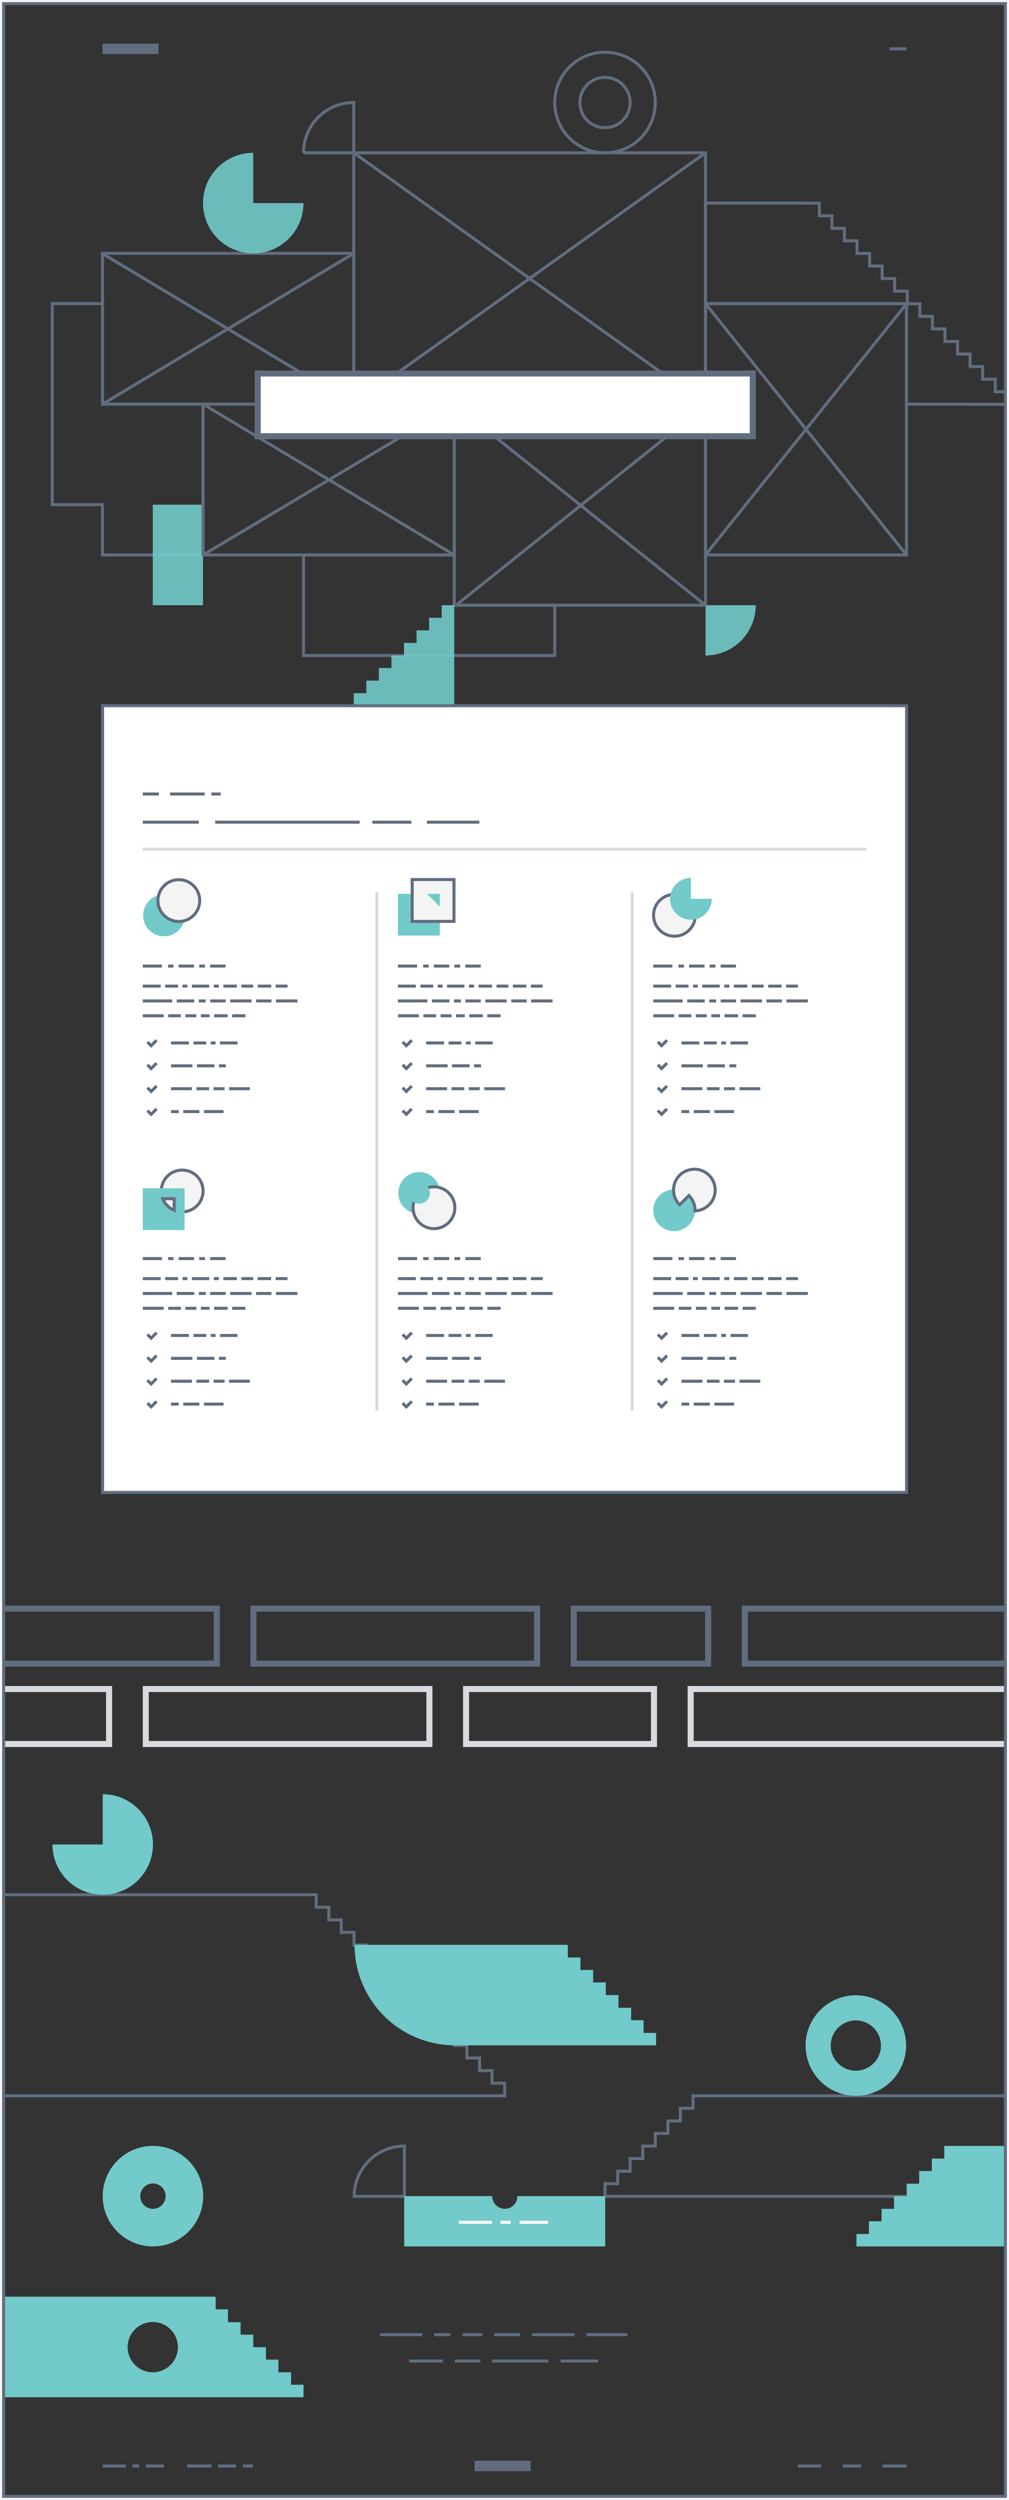 <svg xmlns="http://www.w3.org/2000/svg" width="502" height="1243.336" viewBox="0 0 502 1243.336">
  <rect x="0" y="0" width="502" height="1243.336" fill="#333333" stroke="none"/>
  <g id="Services_03" data-name="Services 03" transform="translate(0.25 0.25)">
    <g id="Group_2105" data-name="Group 2105">
      <g id="Group_413" data-name="Group 413">
        <line id="Line_1003" data-name="Line 1003" x2="8.482" transform="translate(442.269 24.038)" fill="none" stroke="#616d7f" stroke-miterlimit="10" stroke-width="1.5"/>
        <rect id="Rectangle_160" data-name="Rectangle 160" width="27.852" height="5.196" transform="translate(50.75 21.44)" fill="#616d7f"/>
      </g>
      <g id="Group_416" data-name="Group 416">
        <g id="Group_415" data-name="Group 415">
          <g id="_1920_37" data-name=" 1920 37">
            <path id="Rectangle_34960" data-name="Rectangle 34960" d="M150.75,275.75h75v25h50v25h-125Z" fill="none" stroke="#616d7f" stroke-miterlimit="10" stroke-width="1.5"/>
            <path id="Path_73" data-name="Path 73" d="M50.75,200.75v-50h-25v100h25v25h50v-75Z" fill="none" stroke="#616d7f" stroke-miterlimit="10" stroke-width="1.5"/>
            <path id="Path_1345" data-name="Path 1345" d="M494.886,194.577v-6.25h-6.25v-6.25h-6.25v-6.25h-6.25v-6.25h-6.25v-6.25h-6.25v-6.25h-6.25v-6.25h-6.25v-6.288h-6.25v-6.25h-6.25v-6.25h-6.25v-6.25h-6.25v-6.25h-6.25v-6.25h-6.25v-6.25h-6.25v-6.25h-6.25v-.039H350.75v50l100,.079v49.917l50,.083v-6.25Z" fill="none" stroke="#616d7f" stroke-miterlimit="10" stroke-width="1.5"/>
            <rect id="Rectangle_34955" data-name="Rectangle 34955" width="25" height="50" transform="translate(75.75 250.75)" fill="#72caca" opacity="0.9" style="isolation: isolate"/>
            <rect id="Rectangle_34952" data-name="Rectangle 34952" width="175" height="125" transform="translate(175.75 75.75)" fill="none" stroke="#616d7f" stroke-miterlimit="10" stroke-width="1.5"/>
            <rect id="Rectangle_34956" data-name="Rectangle 34956" width="100" height="125" transform="translate(350.751 150.75)" fill="none" stroke="#616d7f" stroke-miterlimit="10" stroke-width="1.5"/>
            <rect id="Rectangle_34959" data-name="Rectangle 34959" width="125" height="75" transform="translate(50.75 125.75)" fill="none" stroke="#616d7f" stroke-miterlimit="10" stroke-width="1.5"/>
            <rect id="Rectangle_34958" data-name="Rectangle 34958" width="125" height="75" transform="translate(100.75 200.75)" fill="none" stroke="#616d7f" stroke-miterlimit="10" stroke-width="1.5"/>
            <rect id="Rectangle_34957" data-name="Rectangle 34957" width="125" height="100" transform="translate(225.75 200.75)" fill="none" stroke="#616d7f" stroke-miterlimit="10" stroke-width="1.5"/>
            <path id="Path_1346" data-name="Path 1346" d="M350.75,300.749v25a25,25,0,0,0,25-25Z" fill="#72caca" opacity="0.9" style="isolation: isolate"/>
            <path id="Path_1347" data-name="Path 1347" d="M125.75,100.749h25a25,25,0,1,1-25-25Z" fill="#72caca" opacity="0.9" style="isolation: isolate"/>
            <path id="Path_1348" data-name="Path 1348" d="M182,344.494v-6.25h6.25v-6.25h6.25v-6.25h6.25v-6.25H207v-6.25h6.25v-6.25h6.25v-6.25h6.25v50h-50v-6.25Z" fill="#72caca" opacity="0.9" style="isolation: isolate"/>
            <path id="Subtraction_47" data-name="Subtraction 47" d="M300.751,75.75A25.01,25.01,0,1,1,321.51,64.708,24.9,24.9,0,0,1,300.751,75.75Zm0-37.5a12.5,12.5,0,1,0,12.5,12.5h0A12.514,12.514,0,0,0,300.751,38.25Z" fill="none" stroke="#616d7f" stroke-miterlimit="10" stroke-width="1.5"/>
            <path id="Path_1401" data-name="Path 1401" d="M175.75,75.749h-25a25,25,0,0,1,25-25h0Z" fill="none" stroke="#616d7f" stroke-miterlimit="10" stroke-width="1.5"/>
          </g>
          <line id="Line_1004" data-name="Line 1004" x2="125.203" y2="75.122" transform="translate(50.791 125.912)" fill="none" stroke="#616d7f" stroke-miterlimit="10" stroke-width="1.5"/>
          <line id="Line_1005" data-name="Line 1005" y1="75" x2="125" transform="translate(50.75 125.75)" fill="none" stroke="#616d7f" stroke-miterlimit="10" stroke-width="1.5"/>
          <line id="Line_1006" data-name="Line 1006" y1="74.716" x2="125.325" transform="translate(100.75 201.034)" fill="none" stroke="#616d7f" stroke-miterlimit="10" stroke-width="1.5"/>
          <line id="Line_1007" data-name="Line 1007" x2="125" y2="75" transform="translate(100.75 200.75)" fill="none" stroke="#616d7f" stroke-miterlimit="10" stroke-width="1.5"/>
          <line id="Line_1008" data-name="Line 1008" x2="175" y2="125" transform="translate(175.75 75.75)" fill="none" stroke="#616d7f" stroke-miterlimit="10" stroke-width="1.5"/>
          <line id="Line_1009" data-name="Line 1009" y1="125" x2="175" transform="translate(175.75 75.75)" fill="none" stroke="#616d7f" stroke-miterlimit="10" stroke-width="1.5"/>
          <line id="Line_1010" data-name="Line 1010" x2="125.203" y2="100.162" transform="translate(226.075 201.034)" fill="none" stroke="#616d7f" stroke-miterlimit="10" stroke-width="1.5"/>
          <line id="Line_1011" data-name="Line 1011" y1="100.162" x2="125.203" transform="translate(226.075 201.034)" fill="none" stroke="#616d7f" stroke-miterlimit="10" stroke-width="1.5"/>
          <line id="Line_1012" data-name="Line 1012" x2="100" y2="125" transform="translate(350.751 150.75)" fill="none" stroke="#616d7f" stroke-miterlimit="10" stroke-width="1.5"/>
          <line id="Line_1013" data-name="Line 1013" y1="124.922" x2="100" transform="translate(350.751 150.827)" fill="none" stroke="#616d7f" stroke-miterlimit="10" stroke-width="1.5"/>
          <g id="Group_414" data-name="Group 414">
            <rect id="Rectangle_161" data-name="Rectangle 161" width="246.308" height="31.201" transform="translate(127.962 185.511)" fill="#fff" stroke="#616d7f" stroke-miterlimit="10" stroke-width="3"/>
          </g>
        </g>
      </g>
    </g>
    <g id="Group_2103" data-name="Group 2103">
      <g id="Group_539" data-name="Group 539">
        <g id="Group_537" data-name="Group 537">
          <path id="Path_178" data-name="Path 178" d="M344.55,1042.087v6.2h-6.3v6.3h-6.2v6.2h-6.3v6.3h-6.2v6.2h-6.3v6.3h-6.2v6.2h-6.3v6.3h200.1v-50Z" fill="none"/>
        </g>
        <g id="Group_538" data-name="Group 538">
          <path id="Path_179" data-name="Path 179" d="M344.55,1042.087v6.2h-6.3v6.3h-6.2v6.2h-6.3v6.3h-6.2v6.2h-6.3v6.3h-6.2v6.2h-6.3v6.3h200.1v-50Z" fill="none" stroke="#616d7f" stroke-miterlimit="10" stroke-width="1.5"/>
        </g>
      </g>
      <g id="Group_542" data-name="Group 542">
        <g id="Group_540" data-name="Group 540">
          <path id="Path_180" data-name="Path 180" d="M244.55,1035.787v-6.2h-6.2v-6.3h-6.3v-6.2h-6.2v-6.3h-6.3v-6.2h-6.2v-6.3h-6.3v-6.2h-6.2v-6.3h-6.3v-6.2h-6.2v-6.3h-6.3v-6.2h-6.2v-6.3h-6.3v-6.2h-6.2v-6.3h-6.3v-6.2H.85v100h250v-6.3Z" fill="none"/>
        </g>
        <g id="Group_541" data-name="Group 541">
          <path id="Path_181" data-name="Path 181" d="M244.55,1035.787v-6.2h-6.2v-6.3h-6.3v-6.2h-6.2v-6.3h-6.3v-6.2h-6.2v-6.3h-6.3v-6.2h-6.2v-6.3h-6.3v-6.2h-6.2v-6.3h-6.3v-6.2h-6.2v-6.3h-6.3v-6.2h-6.2v-6.3h-6.3v-6.2H.85v100h250v-6.3Z" fill="none" stroke="#616d7f" stroke-miterlimit="10" stroke-width="1.5"/>
        </g>
      </g>
      <path id="Path_402" data-name="Path 402" d="M200.95,1092.087v-25a25.009,25.009,0,0,0-25,25Z" fill="none" stroke="#616d7f" stroke-miterlimit="10" stroke-width="1.5"/>
      <path id="Path_182" data-name="Path 182" d="M75.85,1066.987a25,25,0,1,0,25,25A25,25,0,0,0,75.85,1066.987Zm0,31.3a6.3,6.3,0,1,1,6.3-6.3A6.3,6.3,0,0,1,75.85,1098.287Z" fill="#72caca"/>
      <path id="Path_183" data-name="Path 183" d="M257.15,1091.987h0a6.253,6.253,0,0,1-6.2,6.3,6.338,6.338,0,0,1-6.3-6.3h-43.8v25h100v-25Z" fill="#72caca"/>
      <path id="Path_184" data-name="Path 184" d="M50.85,892.087v25h-25a25,25,0,1,0,25-25Z" fill="#72caca"/>
      <path id="Path_185" data-name="Path 185" d="M144.55,1185.787v-6.2h-6.3v-6.3h-6.2v-6.2h-6.3v-6.2h-6.3v-6.2h-6.3v-6.4h-6.1v-6.3H.75v50h150v-6.2Zm-68.8-6.2a12.5,12.5,0,1,1,12.5-12.5h0A12.5,12.5,0,0,1,75.75,1179.587Z" fill="#72caca"/>
      <g id="Group_544" data-name="Group 544">
        <g id="Group_543" data-name="Group 543">
          <path id="Path_186" data-name="Path 186" d="M319.95,1010.787v-6.3h-6.2v-6.2h-6.3v-6.3h-6.3v-6.3h-6.3v-6.2h-6.3v-6.2h-6.3v-6.3H176.15a50.018,50.018,0,0,0,50,50h100v-6.2Z" fill="#72caca"/>
        </g>
      </g>
      <g id="Group_546" data-name="Group 546">
        <g id="Group_545" data-name="Group 545">
          <path id="Path_187" data-name="Path 187" d="M469.55,1066.987v6.3h-6.2v6.2h-6.3v6.3h-6.2v6.2h-6.3v6.3h-6.2v6.2h-6.3v6.3h-6.2v6.2h75v-50Z" fill="#72caca"/>
        </g>
      </g>
      <path id="Path_188" data-name="Path 188" d="M425.55,992.087a25,25,0,1,0,25,25h0A25.009,25.009,0,0,0,425.55,992.087Zm0,37.5a12.5,12.5,0,1,1,12.5-12.5,12.5,12.5,0,0,1-12.5,12.5Z" fill="#72caca"/>
      <line id="Line_1619" data-name="Line 1619" x2="21.1" transform="translate(188.75 1160.887)" fill="none" stroke="#616d7f" stroke-miterlimit="10" stroke-width="1.5"/>
      <line id="Line_1620" data-name="Line 1620" x2="8.1" transform="translate(215.75 1160.887)" fill="none" stroke="#616d7f" stroke-miterlimit="10" stroke-width="1.5"/>
      <line id="Line_1621" data-name="Line 1621" x2="9.9" transform="translate(229.85 1160.887)" fill="none" stroke="#616d7f" stroke-miterlimit="10" stroke-width="1.5"/>
      <line id="Line_1622" data-name="Line 1622" x2="12.8" transform="translate(245.649 1160.887)" fill="none" stroke="#616d7f" stroke-miterlimit="10" stroke-width="1.5"/>
      <line id="Line_1623" data-name="Line 1623" x2="21.1" transform="translate(264.45 1160.887)" fill="none" stroke="#616d7f" stroke-miterlimit="10" stroke-width="1.5"/>
      <line id="Line_1624" data-name="Line 1624" x2="20.3" transform="translate(291.55 1160.887)" fill="none" stroke="#616d7f" stroke-miterlimit="10" stroke-width="1.5"/>
      <line id="Line_1625" data-name="Line 1625" x2="16.8" transform="translate(203.35 1173.987)" fill="none" stroke="#616d7f" stroke-miterlimit="10" stroke-width="1.5"/>
      <line id="Line_1626" data-name="Line 1626" x2="12.7" transform="translate(226.05 1173.987)" fill="none" stroke="#616d7f" stroke-miterlimit="10" stroke-width="1.5"/>
      <line id="Line_1627" data-name="Line 1627" x2="28" transform="translate(244.649 1173.987)" fill="none" stroke="#616d7f" stroke-miterlimit="10" stroke-width="1.5"/>
      <line id="Line_1628" data-name="Line 1628" x2="18.6" transform="translate(278.649 1173.987)" fill="none" stroke="#616d7f" stroke-miterlimit="10" stroke-width="1.5"/>
      <line id="Line_1629" data-name="Line 1629" x2="16.4" transform="translate(228.05 1104.987)" fill="none" stroke="#fff" stroke-miterlimit="10" stroke-width="1.5"/>
      <line id="Line_1630" data-name="Line 1630" x2="5.1" transform="translate(248.75 1104.987)" fill="none" stroke="#fff" stroke-miterlimit="10" stroke-width="1.5"/>
      <line id="Line_1631" data-name="Line 1631" x2="14.2" transform="translate(258.25 1104.987)" fill="none" stroke="#fff" stroke-miterlimit="10" stroke-width="1.5"/>
      <g id="Group_549" data-name="Group 549">
        <g id="Group_547" data-name="Group 547">
          <line id="Line_1632" data-name="Line 1632" x2="11.5" transform="translate(50.85 1226.187)" fill="none" stroke="#616d7f" stroke-miterlimit="10" stroke-width="1.5"/>
          <line id="Line_1633" data-name="Line 1633" x2="3.3" transform="translate(65.65 1226.187)" fill="none" stroke="#616d7f" stroke-miterlimit="10" stroke-width="1.5"/>
          <line id="Line_1634" data-name="Line 1634" x2="12.1" transform="translate(92.85 1226.187)" fill="none" stroke="#616d7f" stroke-miterlimit="10" stroke-width="1.5"/>
          <line id="Line_1635" data-name="Line 1635" x2="9" transform="translate(72.25 1226.187)" fill="none" stroke="#616d7f" stroke-miterlimit="10" stroke-width="1.5"/>
          <line id="Line_1636" data-name="Line 1636" x2="4.9" transform="translate(120.65 1226.187)" fill="none" stroke="#616d7f" stroke-miterlimit="10" stroke-width="1.5"/>
          <line id="Line_1637" data-name="Line 1637" x2="9" transform="translate(108.25 1226.187)" fill="none" stroke="#616d7f" stroke-miterlimit="10" stroke-width="1.5"/>
        </g>
        <g id="Group_548" data-name="Group 548">
          <line id="Line_1638" data-name="Line 1638" x2="11.6" transform="translate(396.65 1226.187)" fill="none" stroke="#616d7f" stroke-miterlimit="10" stroke-width="1.5"/>
          <line id="Line_1639" data-name="Line 1639" x2="12.1" transform="translate(438.75 1226.187)" fill="none" stroke="#616d7f" stroke-miterlimit="10" stroke-width="1.5"/>
          <line id="Line_1640" data-name="Line 1640" x2="9.1" transform="translate(419.05 1226.187)" fill="none" stroke="#616d7f" stroke-miterlimit="10" stroke-width="1.5"/>
        </g>
        <rect id="Rectangle_247" data-name="Rectangle 247" width="27.9" height="5.2" transform="translate(235.85 1223.587)" fill="#616d7f"/>
      </g>
    </g>
    <g id="Group_2090" data-name="Group 2090">
      <g id="Group_2027" data-name="Group 2027">
        <rect id="Rectangle_627" data-name="Rectangle 627" width="400" height="391.242" transform="translate(50.791 350.75)" fill="#fff" stroke="#616d7f" stroke-miterlimit="10" stroke-width="1.5"/>
      </g>
      <g id="Group_2028" data-name="Group 2028">
        <line id="Line_6653" data-name="Line 6653" x1="27.88" transform="translate(70.791 408.65)" fill="none" stroke="#616d7f" stroke-miterlimit="10" stroke-width="1.5"/>
        <line id="Line_6654" data-name="Line 6654" x1="71.848" transform="translate(106.817 408.65)" fill="none" stroke="#616d7f" stroke-miterlimit="10" stroke-width="1.5"/>
        <line id="Line_6655" data-name="Line 6655" x1="19.43" transform="translate(184.992 408.65)" fill="none" stroke="#616d7f" stroke-miterlimit="10" stroke-width="1.5"/>
        <line id="Line_6656" data-name="Line 6656" x1="26.112" transform="translate(212.104 408.65)" fill="none" stroke="#616d7f" stroke-miterlimit="10" stroke-width="1.5"/>
        <line id="Line_6657" data-name="Line 6657" x2="7.996" transform="translate(70.791 394.642)" fill="none" stroke="#616d7f" stroke-miterlimit="10" stroke-width="1.5"/>
        <line id="Line_6658" data-name="Line 6658" x2="17.171" transform="translate(84.402 394.642)" fill="none" stroke="#616d7f" stroke-miterlimit="10" stroke-width="1.5"/>
        <line id="Line_6659" data-name="Line 6659" x2="4.651" transform="translate(104.914 394.642)" fill="none" stroke="#616d7f" stroke-miterlimit="10" stroke-width="1.5"/>
      </g>
      <line id="Line_6660" data-name="Line 6660" x1="360" transform="translate(70.791 422.079)" fill="none" stroke="#d7dbe0" stroke-miterlimit="10" stroke-width="1.5"/>
      <g id="Group_2038" data-name="Group 2038">
        <g id="Group_2031" data-name="Group 2031">
          <g id="Group_2029" data-name="Group 2029">
            <line id="Line_6661" data-name="Line 6661" x2="9.527" transform="translate(70.791 625.697)" fill="none" stroke="#616d7f" stroke-miterlimit="10" stroke-width="1.5"/>
            <line id="Line_6662" data-name="Line 6662" x2="2.733" transform="translate(83.339 625.697)" fill="none" stroke="#616d7f" stroke-miterlimit="10" stroke-width="1.5"/>
            <line id="Line_6663" data-name="Line 6663" x2="7.67" transform="translate(88.627 625.697)" fill="none" stroke="#616d7f" stroke-miterlimit="10" stroke-width="1.5"/>
            <line id="Line_6664" data-name="Line 6664" x2="2.898" transform="translate(98.854 625.697)" fill="none" stroke="#616d7f" stroke-miterlimit="10" stroke-width="1.5"/>
            <line id="Line_6665" data-name="Line 6665" x2="7.651" transform="translate(104.308 625.697)" fill="none" stroke="#616d7f" stroke-miterlimit="10" stroke-width="1.5"/>
          </g>
          <g id="Group_2030" data-name="Group 2030">
            <line id="Line_6666" data-name="Line 6666" x2="8.907" transform="translate(70.791 635.661)" fill="none" stroke="#616d7f" stroke-miterlimit="10" stroke-width="1.5"/>
            <line id="Line_6667" data-name="Line 6667" x2="6.394" transform="translate(81.937 635.661)" fill="none" stroke="#616d7f" stroke-miterlimit="10" stroke-width="1.5"/>
            <line id="Line_6668" data-name="Line 6668" x2="2.393" transform="translate(90.57 635.661)" fill="none" stroke="#616d7f" stroke-miterlimit="10" stroke-width="1.5"/>
            <line id="Line_6669" data-name="Line 6669" x2="8.67" transform="translate(95.203 635.661)" fill="none" stroke="#616d7f" stroke-miterlimit="10" stroke-width="1.5"/>
            <line id="Line_6670" data-name="Line 6670" x2="2.539" transform="translate(106.112 635.661)" fill="none" stroke="#616d7f" stroke-miterlimit="10" stroke-width="1.5"/>
            <line id="Line_6671" data-name="Line 6671" x2="6.702" transform="translate(110.89 635.661)" fill="none" stroke="#616d7f" stroke-miterlimit="10" stroke-width="1.5"/>
            <line id="Line_6672" data-name="Line 6672" x2="5.889" transform="translate(119.832 635.661)" fill="none" stroke="#616d7f" stroke-miterlimit="10" stroke-width="1.5"/>
            <line id="Line_6673" data-name="Line 6673" x2="6.702" transform="translate(127.96 635.661)" fill="none" stroke="#616d7f" stroke-miterlimit="10" stroke-width="1.5"/>
            <line id="Line_6674" data-name="Line 6674" x2="5.889" transform="translate(136.901 635.661)" fill="none" stroke="#616d7f" stroke-miterlimit="10" stroke-width="1.5"/>
            <line id="Line_6675" data-name="Line 6675" x2="10.408" transform="translate(70.791 650.417)" fill="none" stroke="#616d7f" stroke-miterlimit="10" stroke-width="1.5"/>
            <line id="Line_6676" data-name="Line 6676" x2="6.307" transform="translate(83.438 650.417)" fill="none" stroke="#616d7f" stroke-miterlimit="10" stroke-width="1.5"/>
            <line id="Line_6677" data-name="Line 6677" x2="5.458" transform="translate(91.985 650.417)" fill="none" stroke="#616d7f" stroke-miterlimit="10" stroke-width="1.5"/>
            <line id="Line_6678" data-name="Line 6678" x2="4.335" transform="translate(99.683 650.417)" fill="none" stroke="#616d7f" stroke-miterlimit="10" stroke-width="1.5"/>
            <line id="Line_6679" data-name="Line 6679" x2="6.753" transform="translate(106.257 650.417)" fill="none" stroke="#616d7f" stroke-miterlimit="10" stroke-width="1.5"/>
            <line id="Line_6680" data-name="Line 6680" x2="6.6" transform="translate(115.25 650.417)" fill="none" stroke="#616d7f" stroke-miterlimit="10" stroke-width="1.5"/>
            <line id="Line_6681" data-name="Line 6681" x2="14.649" transform="translate(70.791 643.039)" fill="none" stroke="#616d7f" stroke-miterlimit="10" stroke-width="1.5"/>
            <line id="Line_6682" data-name="Line 6682" x2="8.721" transform="translate(87.679 643.039)" fill="none" stroke="#616d7f" stroke-miterlimit="10" stroke-width="1.5"/>
            <line id="Line_6683" data-name="Line 6683" x2="3.452" transform="translate(98.64 643.039)" fill="none" stroke="#616d7f" stroke-miterlimit="10" stroke-width="1.5"/>
            <line id="Line_6684" data-name="Line 6684" x2="7.666" transform="translate(104.332 643.039)" fill="none" stroke="#616d7f" stroke-miterlimit="10" stroke-width="1.5"/>
            <line id="Line_6685" data-name="Line 6685" x2="10.668" transform="translate(114.237 643.039)" fill="none" stroke="#616d7f" stroke-miterlimit="10" stroke-width="1.5"/>
            <line id="Line_6686" data-name="Line 6686" x2="7.666" transform="translate(127.145 643.039)" fill="none" stroke="#616d7f" stroke-miterlimit="10" stroke-width="1.5"/>
            <line id="Line_6687" data-name="Line 6687" x2="10.668" transform="translate(137.05 643.039)" fill="none" stroke="#616d7f" stroke-miterlimit="10" stroke-width="1.5"/>
          </g>
        </g>
        <g id="Group_2036" data-name="Group 2036">
          <g id="Group_2032" data-name="Group 2032">
            <line id="Line_6688" data-name="Line 6688" x2="8.907" transform="translate(84.819 663.932)" fill="none" stroke="#616d7f" stroke-miterlimit="10" stroke-width="1.5"/>
            <line id="Line_6689" data-name="Line 6689" x2="6.394" transform="translate(95.965 663.932)" fill="none" stroke="#616d7f" stroke-miterlimit="10" stroke-width="1.5"/>
            <line id="Line_6690" data-name="Line 6690" x2="2.393" transform="translate(104.599 663.932)" fill="none" stroke="#616d7f" stroke-miterlimit="10" stroke-width="1.5"/>
            <line id="Line_6691" data-name="Line 6691" x2="8.67" transform="translate(109.231 663.932)" fill="none" stroke="#616d7f" stroke-miterlimit="10" stroke-width="1.5"/>
          </g>
          <g id="Group_2033" data-name="Group 2033">
            <line id="Line_6692" data-name="Line 6692" x2="10.408" transform="translate(84.819 686.689)" fill="none" stroke="#616d7f" stroke-miterlimit="10" stroke-width="1.5"/>
            <line id="Line_6693" data-name="Line 6693" x2="6.307" transform="translate(97.466 686.689)" fill="none" stroke="#616d7f" stroke-miterlimit="10" stroke-width="1.5"/>
            <line id="Line_6694" data-name="Line 6694" x2="5.458" transform="translate(106.014 686.689)" fill="none" stroke="#616d7f" stroke-miterlimit="10" stroke-width="1.5"/>
            <line id="Line_6695" data-name="Line 6695" x2="10.335" transform="translate(113.711 686.689)" fill="none" stroke="#616d7f" stroke-miterlimit="10" stroke-width="1.5"/>
          </g>
          <g id="Group_2034" data-name="Group 2034">
            <line id="Line_6696" data-name="Line 6696" x2="10.649" transform="translate(84.819 675.31)" fill="none" stroke="#616d7f" stroke-miterlimit="10" stroke-width="1.5"/>
            <line id="Line_6697" data-name="Line 6697" x2="8.721" transform="translate(97.708 675.31)" fill="none" stroke="#616d7f" stroke-miterlimit="10" stroke-width="1.5"/>
            <line id="Line_6698" data-name="Line 6698" x2="3.452" transform="translate(108.668 675.31)" fill="none" stroke="#616d7f" stroke-miterlimit="10" stroke-width="1.5"/>
          </g>
          <g id="Group_2035" data-name="Group 2035">
            <line id="Line_6699" data-name="Line 6699" x2="3.868" transform="translate(84.819 698.067)" fill="none" stroke="#616d7f" stroke-miterlimit="10" stroke-width="1.5"/>
            <line id="Line_6700" data-name="Line 6700" x2="8.028" transform="translate(90.926 698.067)" fill="none" stroke="#616d7f" stroke-miterlimit="10" stroke-width="1.5"/>
            <line id="Line_6701" data-name="Line 6701" x2="9.788" transform="translate(101.194 698.067)" fill="none" stroke="#616d7f" stroke-miterlimit="10" stroke-width="1.5"/>
          </g>
          <path id="Path_554" data-name="Path 554" d="M73.093,663.433l1.856,1.856,2.715-2.715" fill="none" stroke="#616d7f" stroke-miterlimit="10" stroke-width="1.5"/>
          <path id="Path_555" data-name="Path 555" d="M73.093,674.811l1.856,1.856,2.715-2.715" fill="none" stroke="#616d7f" stroke-miterlimit="10" stroke-width="1.5"/>
          <path id="Path_556" data-name="Path 556" d="M73.093,686.19l1.856,1.856,2.715-2.714" fill="none" stroke="#616d7f" stroke-miterlimit="10" stroke-width="1.5"/>
          <path id="Path_557" data-name="Path 557" d="M73.093,697.568l1.856,1.856,2.715-2.714" fill="none" stroke="#616d7f" stroke-miterlimit="10" stroke-width="1.5"/>
        </g>
        <g id="Group_2037" data-name="Group 2037">
          <circle id="Ellipse_34" data-name="Ellipse 34" cx="10.4" cy="10.4" r="10.4" transform="translate(79.991 581.671)" fill="#f4f4f4" stroke="#616d7f" stroke-miterlimit="10" stroke-width="1.5"/>
          <rect id="Rectangle_628" data-name="Rectangle 628" width="20.8" height="20.8" transform="translate(70.791 590.738)" fill="#72caca"/>
          <path id="Path_558" data-name="Path 558" d="M80.743,595.924a10.421,10.421,0,0,0,5.664,5.735v-5.735Z" fill="#f4f4f4" stroke="#616d7f" stroke-miterlimit="10" stroke-width="1.5"/>
        </g>
      </g>
      <g id="Group_2049" data-name="Group 2049">
        <g id="Group_2041" data-name="Group 2041">
          <g id="Group_2039" data-name="Group 2039">
            <line id="Line_6702" data-name="Line 6702" x2="9.527" transform="translate(324.75 625.697)" fill="none" stroke="#616d7f" stroke-miterlimit="10" stroke-width="1.5"/>
            <line id="Line_6703" data-name="Line 6703" x2="2.733" transform="translate(337.298 625.697)" fill="none" stroke="#616d7f" stroke-miterlimit="10" stroke-width="1.5"/>
            <line id="Line_6704" data-name="Line 6704" x2="7.67" transform="translate(342.587 625.697)" fill="none" stroke="#616d7f" stroke-miterlimit="10" stroke-width="1.5"/>
            <line id="Line_6705" data-name="Line 6705" x2="2.898" transform="translate(352.813 625.697)" fill="none" stroke="#616d7f" stroke-miterlimit="10" stroke-width="1.5"/>
            <line id="Line_6706" data-name="Line 6706" x2="7.651" transform="translate(358.267 625.697)" fill="none" stroke="#616d7f" stroke-miterlimit="10" stroke-width="1.5"/>
          </g>
          <g id="Group_2040" data-name="Group 2040">
            <line id="Line_6707" data-name="Line 6707" x2="8.907" transform="translate(324.75 635.661)" fill="none" stroke="#616d7f" stroke-miterlimit="10" stroke-width="1.5"/>
            <line id="Line_6708" data-name="Line 6708" x2="6.394" transform="translate(335.896 635.661)" fill="none" stroke="#616d7f" stroke-miterlimit="10" stroke-width="1.5"/>
            <line id="Line_6709" data-name="Line 6709" x2="2.393" transform="translate(344.53 635.661)" fill="none" stroke="#616d7f" stroke-miterlimit="10" stroke-width="1.5"/>
            <line id="Line_6710" data-name="Line 6710" x2="8.67" transform="translate(349.163 635.661)" fill="none" stroke="#616d7f" stroke-miterlimit="10" stroke-width="1.5"/>
            <line id="Line_6711" data-name="Line 6711" x2="2.539" transform="translate(360.072 635.661)" fill="none" stroke="#616d7f" stroke-miterlimit="10" stroke-width="1.5"/>
            <line id="Line_6712" data-name="Line 6712" x2="6.702" transform="translate(364.85 635.661)" fill="none" stroke="#616d7f" stroke-miterlimit="10" stroke-width="1.5"/>
            <line id="Line_6713" data-name="Line 6713" x2="5.889" transform="translate(373.791 635.661)" fill="none" stroke="#616d7f" stroke-miterlimit="10" stroke-width="1.5"/>
            <line id="Line_6714" data-name="Line 6714" x2="6.702" transform="translate(381.919 635.661)" fill="none" stroke="#616d7f" stroke-miterlimit="10" stroke-width="1.5"/>
            <line id="Line_6715" data-name="Line 6715" x2="5.889" transform="translate(390.86 635.661)" fill="none" stroke="#616d7f" stroke-miterlimit="10" stroke-width="1.5"/>
            <line id="Line_6716" data-name="Line 6716" x2="10.408" transform="translate(324.75 650.417)" fill="none" stroke="#616d7f" stroke-miterlimit="10" stroke-width="1.5"/>
            <line id="Line_6717" data-name="Line 6717" x2="6.307" transform="translate(337.397 650.417)" fill="none" stroke="#616d7f" stroke-miterlimit="10" stroke-width="1.5"/>
            <line id="Line_6718" data-name="Line 6718" x2="5.458" transform="translate(345.945 650.417)" fill="none" stroke="#616d7f" stroke-miterlimit="10" stroke-width="1.5"/>
            <line id="Line_6719" data-name="Line 6719" x2="4.335" transform="translate(353.643 650.417)" fill="none" stroke="#616d7f" stroke-miterlimit="10" stroke-width="1.5"/>
            <line id="Line_6720" data-name="Line 6720" x2="6.753" transform="translate(360.217 650.417)" fill="none" stroke="#616d7f" stroke-miterlimit="10" stroke-width="1.5"/>
            <line id="Line_6721" data-name="Line 6721" x2="6.6" transform="translate(369.208 650.417)" fill="none" stroke="#616d7f" stroke-miterlimit="10" stroke-width="1.5"/>
            <line id="Line_6722" data-name="Line 6722" x2="14.649" transform="translate(324.75 643.039)" fill="none" stroke="#616d7f" stroke-miterlimit="10" stroke-width="1.5"/>
            <line id="Line_6723" data-name="Line 6723" x2="8.721" transform="translate(341.638 643.039)" fill="none" stroke="#616d7f" stroke-miterlimit="10" stroke-width="1.5"/>
            <line id="Line_6724" data-name="Line 6724" x2="3.452" transform="translate(352.6 643.039)" fill="none" stroke="#616d7f" stroke-miterlimit="10" stroke-width="1.5"/>
            <line id="Line_6725" data-name="Line 6725" x2="7.666" transform="translate(358.291 643.039)" fill="none" stroke="#616d7f" stroke-miterlimit="10" stroke-width="1.5"/>
            <line id="Line_6726" data-name="Line 6726" x2="10.668" transform="translate(368.197 643.039)" fill="none" stroke="#616d7f" stroke-miterlimit="10" stroke-width="1.5"/>
            <line id="Line_6727" data-name="Line 6727" x2="7.666" transform="translate(381.104 643.039)" fill="none" stroke="#616d7f" stroke-miterlimit="10" stroke-width="1.5"/>
            <line id="Line_6728" data-name="Line 6728" x2="10.668" transform="translate(391.009 643.039)" fill="none" stroke="#616d7f" stroke-miterlimit="10" stroke-width="1.5"/>
          </g>
        </g>
        <g id="Group_2046" data-name="Group 2046">
          <g id="Group_2042" data-name="Group 2042">
            <line id="Line_6729" data-name="Line 6729" x2="8.907" transform="translate(338.778 663.932)" fill="none" stroke="#616d7f" stroke-miterlimit="10" stroke-width="1.5"/>
            <line id="Line_6730" data-name="Line 6730" x2="6.394" transform="translate(349.924 663.932)" fill="none" stroke="#616d7f" stroke-miterlimit="10" stroke-width="1.5"/>
            <line id="Line_6731" data-name="Line 6731" x2="2.393" transform="translate(358.558 663.932)" fill="none" stroke="#616d7f" stroke-miterlimit="10" stroke-width="1.5"/>
            <line id="Line_6732" data-name="Line 6732" x2="8.67" transform="translate(363.191 663.932)" fill="none" stroke="#616d7f" stroke-miterlimit="10" stroke-width="1.5"/>
          </g>
          <g id="Group_2043" data-name="Group 2043">
            <line id="Line_6733" data-name="Line 6733" x2="10.408" transform="translate(338.778 686.689)" fill="none" stroke="#616d7f" stroke-miterlimit="10" stroke-width="1.5"/>
            <line id="Line_6734" data-name="Line 6734" x2="6.307" transform="translate(351.426 686.689)" fill="none" stroke="#616d7f" stroke-miterlimit="10" stroke-width="1.5"/>
            <line id="Line_6735" data-name="Line 6735" x2="5.458" transform="translate(359.973 686.689)" fill="none" stroke="#616d7f" stroke-miterlimit="10" stroke-width="1.5"/>
            <line id="Line_6736" data-name="Line 6736" x2="10.335" transform="translate(367.671 686.689)" fill="none" stroke="#616d7f" stroke-miterlimit="10" stroke-width="1.5"/>
          </g>
          <g id="Group_2044" data-name="Group 2044">
            <line id="Line_6737" data-name="Line 6737" x2="10.649" transform="translate(338.778 675.31)" fill="none" stroke="#616d7f" stroke-miterlimit="10" stroke-width="1.5"/>
            <line id="Line_6738" data-name="Line 6738" x2="8.721" transform="translate(351.667 675.31)" fill="none" stroke="#616d7f" stroke-miterlimit="10" stroke-width="1.5"/>
            <line id="Line_6739" data-name="Line 6739" x2="3.452" transform="translate(362.628 675.31)" fill="none" stroke="#616d7f" stroke-miterlimit="10" stroke-width="1.5"/>
          </g>
          <g id="Group_2045" data-name="Group 2045">
            <line id="Line_6740" data-name="Line 6740" x2="3.868" transform="translate(338.778 698.067)" fill="none" stroke="#616d7f" stroke-miterlimit="10" stroke-width="1.5"/>
            <line id="Line_6741" data-name="Line 6741" x2="8.028" transform="translate(344.886 698.067)" fill="none" stroke="#616d7f" stroke-miterlimit="10" stroke-width="1.5"/>
            <line id="Line_6742" data-name="Line 6742" x2="9.788" transform="translate(355.153 698.067)" fill="none" stroke="#616d7f" stroke-miterlimit="10" stroke-width="1.5"/>
          </g>
          <path id="Path_559" data-name="Path 559" d="M327.05,663.433l1.856,1.856,2.714-2.715" fill="none" stroke="#616d7f" stroke-miterlimit="10" stroke-width="1.5"/>
          <path id="Path_560" data-name="Path 560" d="M327.05,674.811l1.856,1.856,2.714-2.715" fill="none" stroke="#616d7f" stroke-miterlimit="10" stroke-width="1.5"/>
          <path id="Path_561" data-name="Path 561" d="M327.05,686.19l1.856,1.856,2.714-2.714" fill="none" stroke="#616d7f" stroke-miterlimit="10" stroke-width="1.5"/>
          <path id="Path_562" data-name="Path 562" d="M327.05,697.568l1.856,1.856,2.714-2.714" fill="none" stroke="#616d7f" stroke-miterlimit="10" stroke-width="1.5"/>
        </g>
        <g id="Group_2048" data-name="Group 2048">
          <path id="Path_563" data-name="Path 563" d="M347.407,595.84v-6.4h-6.4Z" fill="#72caca"/>
          <g id="Group_2047" data-name="Group 2047">
            <ellipse id="Ellipse_35" data-name="Ellipse 35" cx="10.397" cy="10.37" rx="10.397" ry="10.37" transform="translate(322.902 593.559) rotate(-11.366)" fill="#72caca"/>
            <path id="Path_564" data-name="Path 564" d="M342.507,594.34a10.318,10.318,0,0,1,3.025,7.624,10.36,10.36,0,1,0-7.641-3.024Z" fill="#f4f4f4" stroke="#616d7f" stroke-miterlimit="10" stroke-width="1.5"/>
          </g>
        </g>
      </g>
      <g id="Group_2059" data-name="Group 2059">
        <g id="Group_2052" data-name="Group 2052">
          <g id="Group_2050" data-name="Group 2050">
            <line id="Line_6743" data-name="Line 6743" x2="9.527" transform="translate(197.75 625.697)" fill="none" stroke="#616d7f" stroke-miterlimit="10" stroke-width="1.5"/>
            <line id="Line_6744" data-name="Line 6744" x2="2.733" transform="translate(210.298 625.697)" fill="none" stroke="#616d7f" stroke-miterlimit="10" stroke-width="1.5"/>
            <line id="Line_6745" data-name="Line 6745" x2="7.67" transform="translate(215.587 625.697)" fill="none" stroke="#616d7f" stroke-miterlimit="10" stroke-width="1.5"/>
            <line id="Line_6746" data-name="Line 6746" x2="2.898" transform="translate(225.813 625.697)" fill="none" stroke="#616d7f" stroke-miterlimit="10" stroke-width="1.5"/>
            <line id="Line_6747" data-name="Line 6747" x2="7.651" transform="translate(231.267 625.697)" fill="none" stroke="#616d7f" stroke-miterlimit="10" stroke-width="1.5"/>
          </g>
          <g id="Group_2051" data-name="Group 2051">
            <line id="Line_6748" data-name="Line 6748" x2="8.907" transform="translate(197.75 635.661)" fill="none" stroke="#616d7f" stroke-miterlimit="10" stroke-width="1.5"/>
            <line id="Line_6749" data-name="Line 6749" x2="6.394" transform="translate(208.896 635.661)" fill="none" stroke="#616d7f" stroke-miterlimit="10" stroke-width="1.5"/>
            <line id="Line_6750" data-name="Line 6750" x2="2.393" transform="translate(217.53 635.661)" fill="none" stroke="#616d7f" stroke-miterlimit="10" stroke-width="1.5"/>
            <line id="Line_6751" data-name="Line 6751" x2="8.67" transform="translate(222.163 635.661)" fill="none" stroke="#616d7f" stroke-miterlimit="10" stroke-width="1.5"/>
            <line id="Line_6752" data-name="Line 6752" x2="2.539" transform="translate(233.072 635.661)" fill="none" stroke="#616d7f" stroke-miterlimit="10" stroke-width="1.5"/>
            <line id="Line_6753" data-name="Line 6753" x2="6.702" transform="translate(237.85 635.661)" fill="none" stroke="#616d7f" stroke-miterlimit="10" stroke-width="1.5"/>
            <line id="Line_6754" data-name="Line 6754" x2="5.889" transform="translate(246.791 635.661)" fill="none" stroke="#616d7f" stroke-miterlimit="10" stroke-width="1.5"/>
            <line id="Line_6755" data-name="Line 6755" x2="6.702" transform="translate(254.919 635.661)" fill="none" stroke="#616d7f" stroke-miterlimit="10" stroke-width="1.5"/>
            <line id="Line_6756" data-name="Line 6756" x2="5.889" transform="translate(263.86 635.661)" fill="none" stroke="#616d7f" stroke-miterlimit="10" stroke-width="1.5"/>
            <line id="Line_6757" data-name="Line 6757" x2="10.408" transform="translate(197.75 650.417)" fill="none" stroke="#616d7f" stroke-miterlimit="10" stroke-width="1.5"/>
            <line id="Line_6758" data-name="Line 6758" x2="6.307" transform="translate(210.397 650.417)" fill="none" stroke="#616d7f" stroke-miterlimit="10" stroke-width="1.5"/>
            <line id="Line_6759" data-name="Line 6759" x2="5.458" transform="translate(218.945 650.417)" fill="none" stroke="#616d7f" stroke-miterlimit="10" stroke-width="1.5"/>
            <line id="Line_6760" data-name="Line 6760" x2="4.335" transform="translate(226.643 650.417)" fill="none" stroke="#616d7f" stroke-miterlimit="10" stroke-width="1.5"/>
            <line id="Line_6761" data-name="Line 6761" x2="6.753" transform="translate(233.217 650.417)" fill="none" stroke="#616d7f" stroke-miterlimit="10" stroke-width="1.5"/>
            <line id="Line_6762" data-name="Line 6762" x2="6.6" transform="translate(242.208 650.417)" fill="none" stroke="#616d7f" stroke-miterlimit="10" stroke-width="1.5"/>
            <line id="Line_6763" data-name="Line 6763" x2="14.649" transform="translate(197.75 643.039)" fill="none" stroke="#616d7f" stroke-miterlimit="10" stroke-width="1.5"/>
            <line id="Line_6764" data-name="Line 6764" x2="8.721" transform="translate(214.638 643.039)" fill="none" stroke="#616d7f" stroke-miterlimit="10" stroke-width="1.5"/>
            <line id="Line_6765" data-name="Line 6765" x2="3.452" transform="translate(225.6 643.039)" fill="none" stroke="#616d7f" stroke-miterlimit="10" stroke-width="1.5"/>
            <line id="Line_6766" data-name="Line 6766" x2="7.666" transform="translate(231.291 643.039)" fill="none" stroke="#616d7f" stroke-miterlimit="10" stroke-width="1.5"/>
            <line id="Line_6767" data-name="Line 6767" x2="10.668" transform="translate(241.197 643.039)" fill="none" stroke="#616d7f" stroke-miterlimit="10" stroke-width="1.5"/>
            <line id="Line_6768" data-name="Line 6768" x2="7.666" transform="translate(254.104 643.039)" fill="none" stroke="#616d7f" stroke-miterlimit="10" stroke-width="1.5"/>
            <line id="Line_6769" data-name="Line 6769" x2="10.668" transform="translate(264.009 643.039)" fill="none" stroke="#616d7f" stroke-miterlimit="10" stroke-width="1.5"/>
          </g>
        </g>
        <g id="Group_2057" data-name="Group 2057">
          <g id="Group_2053" data-name="Group 2053">
            <line id="Line_6770" data-name="Line 6770" x2="8.907" transform="translate(211.778 663.932)" fill="none" stroke="#616d7f" stroke-miterlimit="10" stroke-width="1.5"/>
            <line id="Line_6771" data-name="Line 6771" x2="6.394" transform="translate(222.924 663.932)" fill="none" stroke="#616d7f" stroke-miterlimit="10" stroke-width="1.5"/>
            <line id="Line_6772" data-name="Line 6772" x2="2.393" transform="translate(231.558 663.932)" fill="none" stroke="#616d7f" stroke-miterlimit="10" stroke-width="1.5"/>
            <line id="Line_6773" data-name="Line 6773" x2="8.67" transform="translate(236.191 663.932)" fill="none" stroke="#616d7f" stroke-miterlimit="10" stroke-width="1.5"/>
          </g>
          <g id="Group_2054" data-name="Group 2054">
            <line id="Line_6774" data-name="Line 6774" x2="10.408" transform="translate(211.778 686.689)" fill="none" stroke="#616d7f" stroke-miterlimit="10" stroke-width="1.5"/>
            <line id="Line_6775" data-name="Line 6775" x2="6.307" transform="translate(224.426 686.689)" fill="none" stroke="#616d7f" stroke-miterlimit="10" stroke-width="1.5"/>
            <line id="Line_6776" data-name="Line 6776" x2="5.458" transform="translate(232.973 686.689)" fill="none" stroke="#616d7f" stroke-miterlimit="10" stroke-width="1.5"/>
            <line id="Line_6777" data-name="Line 6777" x2="10.335" transform="translate(240.671 686.689)" fill="none" stroke="#616d7f" stroke-miterlimit="10" stroke-width="1.5"/>
          </g>
          <g id="Group_2055" data-name="Group 2055">
            <line id="Line_6778" data-name="Line 6778" x2="10.649" transform="translate(211.778 675.31)" fill="none" stroke="#616d7f" stroke-miterlimit="10" stroke-width="1.5"/>
            <line id="Line_6779" data-name="Line 6779" x2="8.721" transform="translate(224.667 675.31)" fill="none" stroke="#616d7f" stroke-miterlimit="10" stroke-width="1.5"/>
            <line id="Line_6780" data-name="Line 6780" x2="3.452" transform="translate(235.628 675.31)" fill="none" stroke="#616d7f" stroke-miterlimit="10" stroke-width="1.5"/>
          </g>
          <g id="Group_2056" data-name="Group 2056">
            <line id="Line_6781" data-name="Line 6781" x2="3.868" transform="translate(211.778 698.067)" fill="none" stroke="#616d7f" stroke-miterlimit="10" stroke-width="1.5"/>
            <line id="Line_6782" data-name="Line 6782" x2="8.028" transform="translate(217.886 698.067)" fill="none" stroke="#616d7f" stroke-miterlimit="10" stroke-width="1.5"/>
            <line id="Line_6783" data-name="Line 6783" x2="9.788" transform="translate(228.153 698.067)" fill="none" stroke="#616d7f" stroke-miterlimit="10" stroke-width="1.5"/>
          </g>
          <path id="Path_565" data-name="Path 565" d="M200.05,663.433l1.856,1.856,2.714-2.715" fill="none" stroke="#616d7f" stroke-miterlimit="10" stroke-width="1.5"/>
          <path id="Path_566" data-name="Path 566" d="M200.05,674.811l1.856,1.856,2.714-2.715" fill="none" stroke="#616d7f" stroke-miterlimit="10" stroke-width="1.5"/>
          <path id="Path_567" data-name="Path 567" d="M200.05,686.19l1.856,1.856,2.714-2.714" fill="none" stroke="#616d7f" stroke-miterlimit="10" stroke-width="1.5"/>
          <path id="Path_568" data-name="Path 568" d="M200.05,697.568l1.856,1.856,2.714-2.714" fill="none" stroke="#616d7f" stroke-miterlimit="10" stroke-width="1.5"/>
        </g>
        <g id="Group_2058" data-name="Group 2058">
          <circle id="Ellipse_36" data-name="Ellipse 36" cx="10.4" cy="10.4" r="10.4" transform="translate(197.92 582.669)" fill="#72caca"/>
          <circle id="Ellipse_37" data-name="Ellipse 37" cx="10.4" cy="10.4" r="10.4" transform="translate(205.258 590.007)" fill="#f4f4f4" stroke="#616d7f" stroke-miterlimit="10" stroke-width="1.5"/>
          <circle id="Ellipse_38" data-name="Ellipse 38" cx="5.318" cy="5.318" r="5.318" transform="translate(203.002 587.75)" fill="#72caca"/>
        </g>
      </g>
      <line id="Line_6784" data-name="Line 6784" y2="257.826" transform="translate(314.25 443.598)" fill="none" stroke="#d7dbe0" stroke-miterlimit="10" stroke-width="1.5"/>
      <g id="Group_2069" data-name="Group 2069">
        <g id="Group_2062" data-name="Group 2062">
          <g id="Group_2060" data-name="Group 2060">
            <line id="Line_6785" data-name="Line 6785" x2="9.527" transform="translate(197.75 480.22)" fill="none" stroke="#616d7f" stroke-miterlimit="10" stroke-width="1.5"/>
            <line id="Line_6786" data-name="Line 6786" x2="2.733" transform="translate(210.298 480.22)" fill="none" stroke="#616d7f" stroke-miterlimit="10" stroke-width="1.5"/>
            <line id="Line_6787" data-name="Line 6787" x2="7.67" transform="translate(215.587 480.22)" fill="none" stroke="#616d7f" stroke-miterlimit="10" stroke-width="1.5"/>
            <line id="Line_6788" data-name="Line 6788" x2="2.898" transform="translate(225.813 480.22)" fill="none" stroke="#616d7f" stroke-miterlimit="10" stroke-width="1.5"/>
            <line id="Line_6789" data-name="Line 6789" x2="7.651" transform="translate(231.267 480.22)" fill="none" stroke="#616d7f" stroke-miterlimit="10" stroke-width="1.5"/>
          </g>
          <g id="Group_2061" data-name="Group 2061">
            <line id="Line_6790" data-name="Line 6790" x2="8.907" transform="translate(197.75 490.184)" fill="none" stroke="#616d7f" stroke-miterlimit="10" stroke-width="1.5"/>
            <line id="Line_6791" data-name="Line 6791" x2="6.394" transform="translate(208.896 490.184)" fill="none" stroke="#616d7f" stroke-miterlimit="10" stroke-width="1.5"/>
            <line id="Line_6792" data-name="Line 6792" x2="2.393" transform="translate(217.53 490.184)" fill="none" stroke="#616d7f" stroke-miterlimit="10" stroke-width="1.5"/>
            <line id="Line_6793" data-name="Line 6793" x2="8.67" transform="translate(222.163 490.184)" fill="none" stroke="#616d7f" stroke-miterlimit="10" stroke-width="1.5"/>
            <line id="Line_6794" data-name="Line 6794" x2="2.539" transform="translate(233.072 490.184)" fill="none" stroke="#616d7f" stroke-miterlimit="10" stroke-width="1.5"/>
            <line id="Line_6795" data-name="Line 6795" x2="6.702" transform="translate(237.85 490.184)" fill="none" stroke="#616d7f" stroke-miterlimit="10" stroke-width="1.5"/>
            <line id="Line_6796" data-name="Line 6796" x2="5.889" transform="translate(246.791 490.184)" fill="none" stroke="#616d7f" stroke-miterlimit="10" stroke-width="1.5"/>
            <line id="Line_6797" data-name="Line 6797" x2="6.702" transform="translate(254.919 490.184)" fill="none" stroke="#616d7f" stroke-miterlimit="10" stroke-width="1.5"/>
            <line id="Line_6798" data-name="Line 6798" x2="5.889" transform="translate(263.86 490.184)" fill="none" stroke="#616d7f" stroke-miterlimit="10" stroke-width="1.5"/>
            <line id="Line_6799" data-name="Line 6799" x2="10.408" transform="translate(197.75 504.941)" fill="none" stroke="#616d7f" stroke-miterlimit="10" stroke-width="1.5"/>
            <line id="Line_6800" data-name="Line 6800" x2="6.307" transform="translate(210.397 504.941)" fill="none" stroke="#616d7f" stroke-miterlimit="10" stroke-width="1.5"/>
            <line id="Line_6801" data-name="Line 6801" x2="5.458" transform="translate(218.945 504.941)" fill="none" stroke="#616d7f" stroke-miterlimit="10" stroke-width="1.5"/>
            <line id="Line_6802" data-name="Line 6802" x2="4.335" transform="translate(226.643 504.941)" fill="none" stroke="#616d7f" stroke-miterlimit="10" stroke-width="1.5"/>
            <line id="Line_6803" data-name="Line 6803" x2="6.753" transform="translate(233.217 504.941)" fill="none" stroke="#616d7f" stroke-miterlimit="10" stroke-width="1.5"/>
            <line id="Line_6804" data-name="Line 6804" x2="6.6" transform="translate(242.208 504.941)" fill="none" stroke="#616d7f" stroke-miterlimit="10" stroke-width="1.5"/>
            <line id="Line_6805" data-name="Line 6805" x2="14.649" transform="translate(197.75 497.562)" fill="none" stroke="#616d7f" stroke-miterlimit="10" stroke-width="1.5"/>
            <line id="Line_6806" data-name="Line 6806" x2="8.721" transform="translate(214.638 497.562)" fill="none" stroke="#616d7f" stroke-miterlimit="10" stroke-width="1.5"/>
            <line id="Line_6807" data-name="Line 6807" x2="3.452" transform="translate(225.6 497.562)" fill="none" stroke="#616d7f" stroke-miterlimit="10" stroke-width="1.5"/>
            <line id="Line_6808" data-name="Line 6808" x2="7.666" transform="translate(231.291 497.562)" fill="none" stroke="#616d7f" stroke-miterlimit="10" stroke-width="1.5"/>
            <line id="Line_6809" data-name="Line 6809" x2="10.668" transform="translate(241.197 497.562)" fill="none" stroke="#616d7f" stroke-miterlimit="10" stroke-width="1.5"/>
            <line id="Line_6810" data-name="Line 6810" x2="7.666" transform="translate(254.104 497.562)" fill="none" stroke="#616d7f" stroke-miterlimit="10" stroke-width="1.5"/>
            <line id="Line_6811" data-name="Line 6811" x2="10.668" transform="translate(264.009 497.562)" fill="none" stroke="#616d7f" stroke-miterlimit="10" stroke-width="1.5"/>
          </g>
        </g>
        <g id="Group_2067" data-name="Group 2067">
          <g id="Group_2063" data-name="Group 2063">
            <line id="Line_6812" data-name="Line 6812" x2="8.907" transform="translate(211.778 518.455)" fill="none" stroke="#616d7f" stroke-miterlimit="10" stroke-width="1.5"/>
            <line id="Line_6813" data-name="Line 6813" x2="6.394" transform="translate(222.924 518.455)" fill="none" stroke="#616d7f" stroke-miterlimit="10" stroke-width="1.5"/>
            <line id="Line_6814" data-name="Line 6814" x2="2.393" transform="translate(231.558 518.455)" fill="none" stroke="#616d7f" stroke-miterlimit="10" stroke-width="1.5"/>
            <line id="Line_6815" data-name="Line 6815" x2="8.67" transform="translate(236.191 518.455)" fill="none" stroke="#616d7f" stroke-miterlimit="10" stroke-width="1.5"/>
          </g>
          <g id="Group_2064" data-name="Group 2064">
            <line id="Line_6816" data-name="Line 6816" x2="10.408" transform="translate(211.778 541.212)" fill="none" stroke="#616d7f" stroke-miterlimit="10" stroke-width="1.5"/>
            <line id="Line_6817" data-name="Line 6817" x2="6.307" transform="translate(224.426 541.212)" fill="none" stroke="#616d7f" stroke-miterlimit="10" stroke-width="1.5"/>
            <line id="Line_6818" data-name="Line 6818" x2="5.458" transform="translate(232.973 541.212)" fill="none" stroke="#616d7f" stroke-miterlimit="10" stroke-width="1.5"/>
            <line id="Line_6819" data-name="Line 6819" x2="10.335" transform="translate(240.671 541.212)" fill="none" stroke="#616d7f" stroke-miterlimit="10" stroke-width="1.5"/>
          </g>
          <g id="Group_2065" data-name="Group 2065">
            <line id="Line_6820" data-name="Line 6820" x2="10.649" transform="translate(211.778 529.833)" fill="none" stroke="#616d7f" stroke-miterlimit="10" stroke-width="1.5"/>
            <line id="Line_6821" data-name="Line 6821" x2="8.721" transform="translate(224.667 529.833)" fill="none" stroke="#616d7f" stroke-miterlimit="10" stroke-width="1.5"/>
            <line id="Line_6822" data-name="Line 6822" x2="3.452" transform="translate(235.628 529.833)" fill="none" stroke="#616d7f" stroke-miterlimit="10" stroke-width="1.5"/>
          </g>
          <g id="Group_2066" data-name="Group 2066">
            <line id="Line_6823" data-name="Line 6823" x2="3.868" transform="translate(211.778 552.59)" fill="none" stroke="#616d7f" stroke-miterlimit="10" stroke-width="1.5"/>
            <line id="Line_6824" data-name="Line 6824" x2="8.028" transform="translate(217.886 552.59)" fill="none" stroke="#616d7f" stroke-miterlimit="10" stroke-width="1.5"/>
            <line id="Line_6825" data-name="Line 6825" x2="9.788" transform="translate(228.153 552.59)" fill="none" stroke="#616d7f" stroke-miterlimit="10" stroke-width="1.5"/>
          </g>
          <path id="Path_569" data-name="Path 569" d="M200.05,517.957l1.856,1.856,2.714-2.715" fill="none" stroke="#616d7f" stroke-miterlimit="10" stroke-width="1.5"/>
          <path id="Path_570" data-name="Path 570" d="M200.05,529.335l1.856,1.856,2.714-2.715" fill="none" stroke="#616d7f" stroke-miterlimit="10" stroke-width="1.5"/>
          <path id="Path_571" data-name="Path 571" d="M200.05,540.713l1.856,1.856,2.714-2.715" fill="none" stroke="#616d7f" stroke-miterlimit="10" stroke-width="1.5"/>
          <path id="Path_572" data-name="Path 572" d="M200.05,552.091l1.856,1.856,2.714-2.715" fill="none" stroke="#616d7f" stroke-miterlimit="10" stroke-width="1.5"/>
        </g>
        <g id="Group_2068" data-name="Group 2068">
          <path id="Path_573" data-name="Path 573" d="M204.818,457.994V444.262H197.75v20.8h20.8v-7.067Z" fill="#72caca"/>
          <rect id="Rectangle_629" data-name="Rectangle 629" width="20.8" height="20.8" transform="translate(204.818 437.194)" fill="#f4f4f4" stroke="#616d7f" stroke-miterlimit="10" stroke-width="1.5"/>
          <path id="Path_574" data-name="Path 574" d="M218.55,450.661v-6.4h-6.4Z" fill="#72caca"/>
        </g>
      </g>
      <g id="Group_2079" data-name="Group 2079">
        <g id="Group_2072" data-name="Group 2072">
          <g id="Group_2070" data-name="Group 2070">
            <line id="Line_6826" data-name="Line 6826" x2="9.527" transform="translate(70.791 480.22)" fill="none" stroke="#616d7f" stroke-miterlimit="10" stroke-width="1.5"/>
            <line id="Line_6827" data-name="Line 6827" x2="2.733" transform="translate(83.339 480.22)" fill="none" stroke="#616d7f" stroke-miterlimit="10" stroke-width="1.5"/>
            <line id="Line_6828" data-name="Line 6828" x2="7.67" transform="translate(88.627 480.22)" fill="none" stroke="#616d7f" stroke-miterlimit="10" stroke-width="1.5"/>
            <line id="Line_6829" data-name="Line 6829" x2="2.898" transform="translate(98.854 480.22)" fill="none" stroke="#616d7f" stroke-miterlimit="10" stroke-width="1.5"/>
            <line id="Line_6830" data-name="Line 6830" x2="7.651" transform="translate(104.308 480.22)" fill="none" stroke="#616d7f" stroke-miterlimit="10" stroke-width="1.5"/>
          </g>
          <g id="Group_2071" data-name="Group 2071">
            <line id="Line_6831" data-name="Line 6831" x2="8.907" transform="translate(70.791 490.184)" fill="none" stroke="#616d7f" stroke-miterlimit="10" stroke-width="1.5"/>
            <line id="Line_6832" data-name="Line 6832" x2="6.394" transform="translate(81.937 490.184)" fill="none" stroke="#616d7f" stroke-miterlimit="10" stroke-width="1.5"/>
            <line id="Line_6833" data-name="Line 6833" x2="2.393" transform="translate(90.57 490.184)" fill="none" stroke="#616d7f" stroke-miterlimit="10" stroke-width="1.5"/>
            <line id="Line_6834" data-name="Line 6834" x2="8.67" transform="translate(95.203 490.184)" fill="none" stroke="#616d7f" stroke-miterlimit="10" stroke-width="1.5"/>
            <line id="Line_6835" data-name="Line 6835" x2="2.539" transform="translate(106.112 490.184)" fill="none" stroke="#616d7f" stroke-miterlimit="10" stroke-width="1.5"/>
            <line id="Line_6836" data-name="Line 6836" x2="6.702" transform="translate(110.89 490.184)" fill="none" stroke="#616d7f" stroke-miterlimit="10" stroke-width="1.5"/>
            <line id="Line_6837" data-name="Line 6837" x2="5.889" transform="translate(119.832 490.184)" fill="none" stroke="#616d7f" stroke-miterlimit="10" stroke-width="1.5"/>
            <line id="Line_6838" data-name="Line 6838" x2="6.702" transform="translate(127.96 490.184)" fill="none" stroke="#616d7f" stroke-miterlimit="10" stroke-width="1.5"/>
            <line id="Line_6839" data-name="Line 6839" x2="5.889" transform="translate(136.901 490.184)" fill="none" stroke="#616d7f" stroke-miterlimit="10" stroke-width="1.5"/>
            <line id="Line_6840" data-name="Line 6840" x2="10.408" transform="translate(70.791 504.941)" fill="none" stroke="#616d7f" stroke-miterlimit="10" stroke-width="1.5"/>
            <line id="Line_6841" data-name="Line 6841" x2="6.307" transform="translate(83.438 504.941)" fill="none" stroke="#616d7f" stroke-miterlimit="10" stroke-width="1.5"/>
            <line id="Line_6842" data-name="Line 6842" x2="5.458" transform="translate(91.985 504.941)" fill="none" stroke="#616d7f" stroke-miterlimit="10" stroke-width="1.5"/>
            <line id="Line_6843" data-name="Line 6843" x2="4.335" transform="translate(99.683 504.941)" fill="none" stroke="#616d7f" stroke-miterlimit="10" stroke-width="1.5"/>
            <line id="Line_6844" data-name="Line 6844" x2="6.753" transform="translate(106.257 504.941)" fill="none" stroke="#616d7f" stroke-miterlimit="10" stroke-width="1.5"/>
            <line id="Line_6845" data-name="Line 6845" x2="6.6" transform="translate(115.25 504.941)" fill="none" stroke="#616d7f" stroke-miterlimit="10" stroke-width="1.5"/>
            <line id="Line_6846" data-name="Line 6846" x2="14.649" transform="translate(70.791 497.562)" fill="none" stroke="#616d7f" stroke-miterlimit="10" stroke-width="1.5"/>
            <line id="Line_6847" data-name="Line 6847" x2="8.721" transform="translate(87.679 497.562)" fill="none" stroke="#616d7f" stroke-miterlimit="10" stroke-width="1.5"/>
            <line id="Line_6848" data-name="Line 6848" x2="3.452" transform="translate(98.64 497.562)" fill="none" stroke="#616d7f" stroke-miterlimit="10" stroke-width="1.5"/>
            <line id="Line_6849" data-name="Line 6849" x2="7.666" transform="translate(104.332 497.562)" fill="none" stroke="#616d7f" stroke-miterlimit="10" stroke-width="1.5"/>
            <line id="Line_6850" data-name="Line 6850" x2="10.668" transform="translate(114.237 497.562)" fill="none" stroke="#616d7f" stroke-miterlimit="10" stroke-width="1.5"/>
            <line id="Line_6851" data-name="Line 6851" x2="7.666" transform="translate(127.145 497.562)" fill="none" stroke="#616d7f" stroke-miterlimit="10" stroke-width="1.5"/>
            <line id="Line_6852" data-name="Line 6852" x2="10.668" transform="translate(137.05 497.562)" fill="none" stroke="#616d7f" stroke-miterlimit="10" stroke-width="1.5"/>
          </g>
        </g>
        <g id="Group_2077" data-name="Group 2077">
          <g id="Group_2073" data-name="Group 2073">
            <line id="Line_6853" data-name="Line 6853" x2="8.907" transform="translate(84.819 518.455)" fill="none" stroke="#616d7f" stroke-miterlimit="10" stroke-width="1.5"/>
            <line id="Line_6854" data-name="Line 6854" x2="6.394" transform="translate(95.965 518.455)" fill="none" stroke="#616d7f" stroke-miterlimit="10" stroke-width="1.5"/>
            <line id="Line_6855" data-name="Line 6855" x2="2.393" transform="translate(104.599 518.455)" fill="none" stroke="#616d7f" stroke-miterlimit="10" stroke-width="1.5"/>
            <line id="Line_6856" data-name="Line 6856" x2="8.67" transform="translate(109.231 518.455)" fill="none" stroke="#616d7f" stroke-miterlimit="10" stroke-width="1.5"/>
          </g>
          <g id="Group_2074" data-name="Group 2074">
            <line id="Line_6857" data-name="Line 6857" x2="10.408" transform="translate(84.819 541.212)" fill="none" stroke="#616d7f" stroke-miterlimit="10" stroke-width="1.5"/>
            <line id="Line_6858" data-name="Line 6858" x2="6.307" transform="translate(97.466 541.212)" fill="none" stroke="#616d7f" stroke-miterlimit="10" stroke-width="1.5"/>
            <line id="Line_6859" data-name="Line 6859" x2="5.458" transform="translate(106.014 541.212)" fill="none" stroke="#616d7f" stroke-miterlimit="10" stroke-width="1.5"/>
            <line id="Line_6860" data-name="Line 6860" x2="10.335" transform="translate(113.711 541.212)" fill="none" stroke="#616d7f" stroke-miterlimit="10" stroke-width="1.5"/>
          </g>
          <g id="Group_2075" data-name="Group 2075">
            <line id="Line_6861" data-name="Line 6861" x2="10.649" transform="translate(84.819 529.833)" fill="none" stroke="#616d7f" stroke-miterlimit="10" stroke-width="1.5"/>
            <line id="Line_6862" data-name="Line 6862" x2="8.721" transform="translate(97.708 529.833)" fill="none" stroke="#616d7f" stroke-miterlimit="10" stroke-width="1.5"/>
            <line id="Line_6863" data-name="Line 6863" x2="3.452" transform="translate(108.668 529.833)" fill="none" stroke="#616d7f" stroke-miterlimit="10" stroke-width="1.5"/>
          </g>
          <g id="Group_2076" data-name="Group 2076">
            <line id="Line_6864" data-name="Line 6864" x2="3.868" transform="translate(84.819 552.59)" fill="none" stroke="#616d7f" stroke-miterlimit="10" stroke-width="1.5"/>
            <line id="Line_6865" data-name="Line 6865" x2="8.028" transform="translate(90.926 552.59)" fill="none" stroke="#616d7f" stroke-miterlimit="10" stroke-width="1.5"/>
            <line id="Line_6866" data-name="Line 6866" x2="9.788" transform="translate(101.194 552.59)" fill="none" stroke="#616d7f" stroke-miterlimit="10" stroke-width="1.5"/>
          </g>
          <path id="Path_575" data-name="Path 575" d="M73.093,517.957l1.856,1.856,2.715-2.715" fill="none" stroke="#616d7f" stroke-miterlimit="10" stroke-width="1.5"/>
          <path id="Path_576" data-name="Path 576" d="M73.093,529.335l1.856,1.856,2.715-2.715" fill="none" stroke="#616d7f" stroke-miterlimit="10" stroke-width="1.5"/>
          <path id="Path_577" data-name="Path 577" d="M73.093,540.713l1.856,1.856,2.715-2.715" fill="none" stroke="#616d7f" stroke-miterlimit="10" stroke-width="1.5"/>
          <path id="Path_578" data-name="Path 578" d="M73.093,552.091l1.856,1.856,2.715-2.715" fill="none" stroke="#616d7f" stroke-miterlimit="10" stroke-width="1.5"/>
        </g>
        <g id="Group_2078" data-name="Group 2078">
          <path id="Path_579" data-name="Path 579" d="M88.715,458.047a10.368,10.368,0,0,1-10.038-13.084A10.394,10.394,0,1,0,91.4,457.684,10.354,10.354,0,0,1,88.715,458.047Z" fill="#72caca"/>
          <circle id="Ellipse_39" data-name="Ellipse 39" cx="10.4" cy="10.4" r="10.4" transform="translate(78.315 437.247)" fill="#f4f4f4" stroke="#616d7f" stroke-miterlimit="10" stroke-width="1.5"/>
        </g>
      </g>
      <line id="Line_6867" data-name="Line 6867" y2="257.826" transform="translate(187.25 443.598)" fill="none" stroke="#d7dbe0" stroke-miterlimit="10" stroke-width="1.5"/>
      <g id="Group_2089" data-name="Group 2089">
        <g id="Group_2082" data-name="Group 2082">
          <g id="Group_2080" data-name="Group 2080">
            <line id="Line_6868" data-name="Line 6868" x2="9.527" transform="translate(324.75 480.22)" fill="none" stroke="#616d7f" stroke-miterlimit="10" stroke-width="1.5"/>
            <line id="Line_6869" data-name="Line 6869" x2="2.733" transform="translate(337.298 480.22)" fill="none" stroke="#616d7f" stroke-miterlimit="10" stroke-width="1.5"/>
            <line id="Line_6870" data-name="Line 6870" x2="7.67" transform="translate(342.587 480.22)" fill="none" stroke="#616d7f" stroke-miterlimit="10" stroke-width="1.5"/>
            <line id="Line_6871" data-name="Line 6871" x2="2.898" transform="translate(352.813 480.22)" fill="none" stroke="#616d7f" stroke-miterlimit="10" stroke-width="1.5"/>
            <line id="Line_6872" data-name="Line 6872" x2="7.651" transform="translate(358.267 480.22)" fill="none" stroke="#616d7f" stroke-miterlimit="10" stroke-width="1.5"/>
          </g>
          <g id="Group_2081" data-name="Group 2081">
            <line id="Line_6873" data-name="Line 6873" x2="8.907" transform="translate(324.75 490.184)" fill="none" stroke="#616d7f" stroke-miterlimit="10" stroke-width="1.5"/>
            <line id="Line_6874" data-name="Line 6874" x2="6.394" transform="translate(335.896 490.184)" fill="none" stroke="#616d7f" stroke-miterlimit="10" stroke-width="1.5"/>
            <line id="Line_6875" data-name="Line 6875" x2="2.393" transform="translate(344.53 490.184)" fill="none" stroke="#616d7f" stroke-miterlimit="10" stroke-width="1.5"/>
            <line id="Line_6876" data-name="Line 6876" x2="8.67" transform="translate(349.163 490.184)" fill="none" stroke="#616d7f" stroke-miterlimit="10" stroke-width="1.5"/>
            <line id="Line_6877" data-name="Line 6877" x2="2.539" transform="translate(360.072 490.184)" fill="none" stroke="#616d7f" stroke-miterlimit="10" stroke-width="1.5"/>
            <line id="Line_6878" data-name="Line 6878" x2="6.702" transform="translate(364.85 490.184)" fill="none" stroke="#616d7f" stroke-miterlimit="10" stroke-width="1.5"/>
            <line id="Line_6879" data-name="Line 6879" x2="5.889" transform="translate(373.791 490.184)" fill="none" stroke="#616d7f" stroke-miterlimit="10" stroke-width="1.5"/>
            <line id="Line_6880" data-name="Line 6880" x2="6.702" transform="translate(381.919 490.184)" fill="none" stroke="#616d7f" stroke-miterlimit="10" stroke-width="1.5"/>
            <line id="Line_6881" data-name="Line 6881" x2="5.889" transform="translate(390.86 490.184)" fill="none" stroke="#616d7f" stroke-miterlimit="10" stroke-width="1.5"/>
            <line id="Line_6882" data-name="Line 6882" x2="10.408" transform="translate(324.75 504.941)" fill="none" stroke="#616d7f" stroke-miterlimit="10" stroke-width="1.5"/>
            <line id="Line_6883" data-name="Line 6883" x2="6.307" transform="translate(337.397 504.941)" fill="none" stroke="#616d7f" stroke-miterlimit="10" stroke-width="1.5"/>
            <line id="Line_6884" data-name="Line 6884" x2="5.458" transform="translate(345.945 504.941)" fill="none" stroke="#616d7f" stroke-miterlimit="10" stroke-width="1.5"/>
            <line id="Line_6885" data-name="Line 6885" x2="4.335" transform="translate(353.643 504.941)" fill="none" stroke="#616d7f" stroke-miterlimit="10" stroke-width="1.5"/>
            <line id="Line_6886" data-name="Line 6886" x2="6.753" transform="translate(360.217 504.941)" fill="none" stroke="#616d7f" stroke-miterlimit="10" stroke-width="1.5"/>
            <line id="Line_6887" data-name="Line 6887" x2="6.6" transform="translate(369.208 504.941)" fill="none" stroke="#616d7f" stroke-miterlimit="10" stroke-width="1.5"/>
            <line id="Line_6888" data-name="Line 6888" x2="14.649" transform="translate(324.75 497.562)" fill="none" stroke="#616d7f" stroke-miterlimit="10" stroke-width="1.5"/>
            <line id="Line_6889" data-name="Line 6889" x2="8.721" transform="translate(341.638 497.562)" fill="none" stroke="#616d7f" stroke-miterlimit="10" stroke-width="1.5"/>
            <line id="Line_6890" data-name="Line 6890" x2="3.452" transform="translate(352.6 497.562)" fill="none" stroke="#616d7f" stroke-miterlimit="10" stroke-width="1.5"/>
            <line id="Line_6891" data-name="Line 6891" x2="7.666" transform="translate(358.291 497.562)" fill="none" stroke="#616d7f" stroke-miterlimit="10" stroke-width="1.5"/>
            <line id="Line_6892" data-name="Line 6892" x2="10.668" transform="translate(368.197 497.562)" fill="none" stroke="#616d7f" stroke-miterlimit="10" stroke-width="1.5"/>
            <line id="Line_6893" data-name="Line 6893" x2="7.666" transform="translate(381.104 497.562)" fill="none" stroke="#616d7f" stroke-miterlimit="10" stroke-width="1.5"/>
            <line id="Line_6894" data-name="Line 6894" x2="10.668" transform="translate(391.009 497.562)" fill="none" stroke="#616d7f" stroke-miterlimit="10" stroke-width="1.5"/>
          </g>
        </g>
        <g id="Group_2087" data-name="Group 2087">
          <g id="Group_2083" data-name="Group 2083">
            <line id="Line_6895" data-name="Line 6895" x2="8.907" transform="translate(338.778 518.455)" fill="none" stroke="#616d7f" stroke-miterlimit="10" stroke-width="1.5"/>
            <line id="Line_6896" data-name="Line 6896" x2="6.394" transform="translate(349.924 518.455)" fill="none" stroke="#616d7f" stroke-miterlimit="10" stroke-width="1.5"/>
            <line id="Line_6897" data-name="Line 6897" x2="2.393" transform="translate(358.558 518.455)" fill="none" stroke="#616d7f" stroke-miterlimit="10" stroke-width="1.5"/>
            <line id="Line_6898" data-name="Line 6898" x2="8.67" transform="translate(363.191 518.455)" fill="none" stroke="#616d7f" stroke-miterlimit="10" stroke-width="1.5"/>
          </g>
          <g id="Group_2084" data-name="Group 2084">
            <line id="Line_6899" data-name="Line 6899" x2="10.408" transform="translate(338.778 541.212)" fill="none" stroke="#616d7f" stroke-miterlimit="10" stroke-width="1.5"/>
            <line id="Line_6900" data-name="Line 6900" x2="6.307" transform="translate(351.426 541.212)" fill="none" stroke="#616d7f" stroke-miterlimit="10" stroke-width="1.5"/>
            <line id="Line_6901" data-name="Line 6901" x2="5.458" transform="translate(359.973 541.212)" fill="none" stroke="#616d7f" stroke-miterlimit="10" stroke-width="1.5"/>
            <line id="Line_6902" data-name="Line 6902" x2="10.335" transform="translate(367.671 541.212)" fill="none" stroke="#616d7f" stroke-miterlimit="10" stroke-width="1.5"/>
          </g>
          <g id="Group_2085" data-name="Group 2085">
            <line id="Line_6903" data-name="Line 6903" x2="10.649" transform="translate(338.778 529.833)" fill="none" stroke="#616d7f" stroke-miterlimit="10" stroke-width="1.5"/>
            <line id="Line_6904" data-name="Line 6904" x2="8.721" transform="translate(351.667 529.833)" fill="none" stroke="#616d7f" stroke-miterlimit="10" stroke-width="1.5"/>
            <line id="Line_6905" data-name="Line 6905" x2="3.452" transform="translate(362.628 529.833)" fill="none" stroke="#616d7f" stroke-miterlimit="10" stroke-width="1.5"/>
          </g>
          <g id="Group_2086" data-name="Group 2086">
            <line id="Line_6906" data-name="Line 6906" x2="3.868" transform="translate(338.778 552.59)" fill="none" stroke="#616d7f" stroke-miterlimit="10" stroke-width="1.5"/>
            <line id="Line_6907" data-name="Line 6907" x2="8.028" transform="translate(344.886 552.59)" fill="none" stroke="#616d7f" stroke-miterlimit="10" stroke-width="1.5"/>
            <line id="Line_6908" data-name="Line 6908" x2="9.788" transform="translate(355.153 552.59)" fill="none" stroke="#616d7f" stroke-miterlimit="10" stroke-width="1.5"/>
          </g>
          <path id="Path_580" data-name="Path 580" d="M327.05,517.957l1.856,1.856,2.714-2.715" fill="none" stroke="#616d7f" stroke-miterlimit="10" stroke-width="1.5"/>
          <path id="Path_581" data-name="Path 581" d="M327.05,529.335l1.856,1.856,2.714-2.715" fill="none" stroke="#616d7f" stroke-miterlimit="10" stroke-width="1.5"/>
          <path id="Path_582" data-name="Path 582" d="M327.05,540.713l1.856,1.856,2.714-2.715" fill="none" stroke="#616d7f" stroke-miterlimit="10" stroke-width="1.5"/>
          <path id="Path_583" data-name="Path 583" d="M327.05,552.091l1.856,1.856,2.714-2.715" fill="none" stroke="#616d7f" stroke-miterlimit="10" stroke-width="1.5"/>
        </g>
        <g id="Group_2088" data-name="Group 2088">
          <circle id="Ellipse_40" data-name="Ellipse 40" cx="10.4" cy="10.4" r="10.4" transform="translate(324.899 444.561)" fill="#f4f4f4" stroke="#616d7f" stroke-miterlimit="10" stroke-width="1.5"/>
          <path id="Path_584" data-name="Path 584" d="M343.5,436.361a10.4,10.4,0,1,0,10.4,10.4H343.5Z" fill="#72caca"/>
        </g>
      </g>
    </g>
    <g id="Group_2095" data-name="Group 2095">
      <rect id="Rectangle_632" data-name="Rectangle 632" width="141.104" height="27.334" transform="translate(125.833 799.802)" fill="none" stroke="#616d7f" stroke-miterlimit="10" stroke-width="3"/>
      <rect id="Rectangle_633" data-name="Rectangle 633" width="141.104" height="27.334" transform="translate(72.278 839.779)" fill="none" stroke="#d7dbe0" stroke-miterlimit="10" stroke-width="3"/>
      <rect id="Rectangle_634" data-name="Rectangle 634" width="93.497" height="27.334" transform="translate(231.626 839.779)" fill="none" stroke="#d7dbe0" stroke-miterlimit="10" stroke-width="3"/>
      <rect id="Rectangle_635" data-name="Rectangle 635" width="66.896" height="27.334" transform="translate(285.181 799.802)" fill="none" stroke="#616d7f" stroke-miterlimit="10" stroke-width="3"/>
      <path id="Path_586" data-name="Path 586" d="M.75,799.8H107.589v27.334H.75" fill="none" stroke="#616d7f" stroke-miterlimit="10" stroke-width="3"/>
      <path id="Path_587" data-name="Path 587" d="M.75,839.779H54.034v27.334H.75" fill="none" stroke="#d7dbe0" stroke-miterlimit="10" stroke-width="3"/>
      <path id="Path_588" data-name="Path 588" d="M500.75,827.137H370.321V799.8H500.75" fill="none" stroke="#616d7f" stroke-miterlimit="10" stroke-width="3"/>
      <path id="Path_589" data-name="Path 589" d="M500.75,867.113H343.367V839.779H500.75" fill="none" stroke="#d7dbe0" stroke-miterlimit="10" stroke-width="3"/>
    </g>
    <rect id="Rectangle_650" data-name="Rectangle 650" width="500" height="1241.336" transform="translate(0.75 0.75)" fill="none" stroke="#616d7f" stroke-miterlimit="10" stroke-width="1.5"/>
    <rect id="Rectangle_650-2" data-name="Rectangle 650" width="500" height="1241.336" transform="translate(0.75 0.75)" fill="none" stroke="#f7f7f7" stroke-miterlimit="10" stroke-width="2"/>
    <rect id="Rectangle_22" data-name="Rectangle 22" width="498.4" height="1239.736" transform="translate(1.55 1.55)" fill="none" stroke="#616d7f" stroke-miterlimit="10" stroke-width="1.5"/>
  </g>
</svg>
